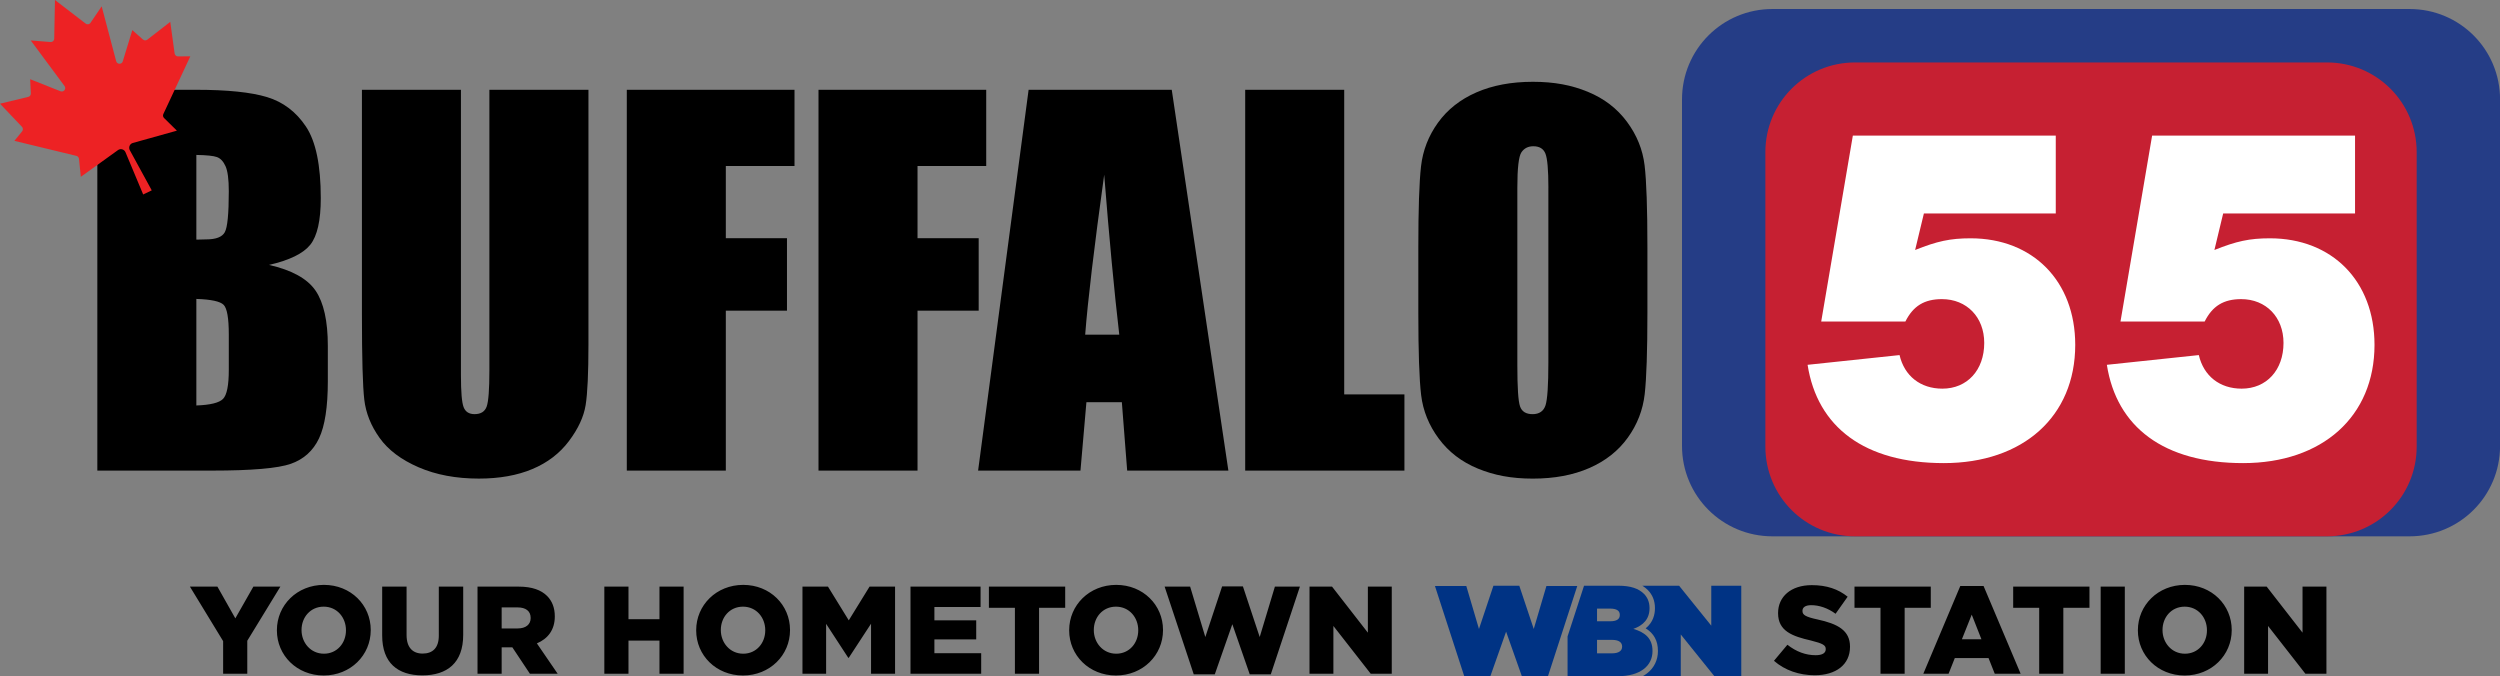 <?xml version="1.0" encoding="UTF-8" standalone="no"?>
<!-- Created with Inkscape (http://www.inkscape.org/) -->

<svg
   width="837.611mm"
   height="226.597mm"
   viewBox="0 0 837.611 226.597"
   version="1.1"
   id="svg1"
   xml:space="preserve"
   inkscape:export-filename="WGNT WBN.png"
   inkscape:export-xdpi="96"
   inkscape:export-ydpi="96"
   inkscape:version="1.4 (86a8ad7, 2024-10-11)"
   sodipodi:docname="WGNT WBN.svg"
   xmlns:inkscape="http://www.inkscape.org/namespaces/inkscape"
   xmlns:sodipodi="http://sodipodi.sourceforge.net/DTD/sodipodi-0.dtd"
   xmlns="http://www.w3.org/2000/svg"
   xmlns:svg="http://www.w3.org/2000/svg"><rect x="0" y="0" width="837.611" height="226.597" fill="#808080" stroke="none"/><sodipodi:namedview
     id="namedview1"
     pagecolor="#ffffff"
     bordercolor="#000000"
     borderopacity="0.25"
     inkscape:showpageshadow="2"
     inkscape:pageopacity="0.0"
     inkscape:pagecheckerboard="0"
     inkscape:deskcolor="#d1d1d1"
     inkscape:document-units="mm"
     inkscape:zoom="0.20441169"
     inkscape:cx="2624.6052"
     inkscape:cy="-61.1511"
     inkscape:window-width="1600"
     inkscape:window-height="829"
     inkscape:window-x="-8"
     inkscape:window-y="-8"
     inkscape:window-maximized="1"
     inkscape:current-layer="layer1" /><defs
     id="defs1"><style
       id="style1">.cls-1{fill:#231f20;}.cls-1,.cls-2,.cls-3,.cls-4,.cls-5{stroke-width:0px;}.cls-2{fill:#c62032;}.cls-3{fill:#253d86;}.cls-4{fill:#fff;}.cls-5{fill:#ed2224;}</style><style
       id="style1-4">
      .cls-1 {
        fill: #003384;
        stroke-width: 0px;
      }
    </style></defs><g
     inkscape:label="Layer 1"
     inkscape:groupmode="layer"
     id="layer1"><g
       id="g1"
       transform="scale(0.807)"><path
         id="rect1"
         class="cls-3"
         style="fill:#253d86;stroke-width:0px"
         d="M 735.89,3.74 H 1000.39 c 20.814,0 37.57,16.756 37.57,37.57 v 143.79 c 0,20.814 -16.756,37.57 -37.57,37.57 H 735.89 c -20.814,0 -37.57,-16.756 -37.57,-37.57 V 41.31 c 0,-20.814 16.756,-37.57 37.57,-37.57 z" /><path
         id="rect2"
         class="cls-2"
         style="fill:#c62032;stroke-width:0px"
         d="M 770.21,25.92 H 966.06 c 20.653,0 37.28,16.627 37.28,37.28 V 185.39 c 0,20.653 -16.627,37.28 -37.28,37.28 H 770.21 c -20.653,0 -37.28,-16.627 -37.28,-37.28 V 63.2 c 0,-20.653 16.627,-37.28 37.28,-37.28 z" /><path
         class="cls-4"
         d="m 795.11,103.79 c 9.09,-3.64 14.55,-4.85 23.03,-4.85 25.86,0 43.44,17.78 43.44,44.24 0,29.7 -21.62,49.09 -54.55,49.09 -32.93,0 -52.53,-14.95 -56.57,-40.81 l 38.18,-4.04 c 2.02,8.69 8.69,13.94 17.78,13.94 10.3,0 17.38,-7.68 17.38,-18.99 0,-10.71 -7.27,-18.18 -17.58,-18.18 -7.27,0 -11.92,2.83 -15.15,9.29 h -34.95 l 13.13,-77.17 h 84.25 v 32.32 h -54.75 l -3.64,15.15 z"
         id="path2" /><path
         class="cls-4"
         d="m 919.36,103.79 c 9.09,-3.64 14.55,-4.85 23.03,-4.85 25.86,0 43.44,17.78 43.44,44.24 0,29.7 -21.62,49.09 -54.55,49.09 -32.93,0 -52.53,-14.95 -56.57,-40.81 l 38.18,-4.04 c 2.02,8.69 8.69,13.94 17.78,13.94 10.3,0 17.38,-7.68 17.38,-18.99 0,-10.71 -7.27,-18.18 -17.58,-18.18 -7.27,0 -11.92,2.83 -15.15,9.29 H 880.37 L 893.5,56.31 h 84.25 V 88.63 H 923 l -3.64,15.15 z"
         id="path3" /><path
         class="cls-1"
         d="m 40.41,37.28 h 41.02 c 12.96,0 22.77,1.01 29.44,3.03 6.67,2.02 12.06,6.1 16.16,12.25 4.1,6.15 6.15,16.05 6.15,29.72 0,9.24 -1.45,15.68 -4.35,19.32 -2.9,3.64 -8.61,6.44 -17.14,8.39 9.5,2.15 15.95,5.72 19.34,10.7 3.38,4.98 5.08,12.62 5.08,22.91 v 14.66 c 0,10.68 -1.22,18.6 -3.66,23.74 -2.44,5.15 -6.33,8.66 -11.67,10.55 -5.34,1.89 -16.28,2.83 -32.81,2.83 H 40.41 Z m 41.11,27.05 v 35.16 c 1.76,-0.06 3.12,-0.1 4.1,-0.1 4.04,0 6.61,-0.99 7.71,-2.98 1.11,-1.99 1.66,-7.67 1.66,-17.04 0,-4.95 -0.46,-8.41 -1.37,-10.4 -0.91,-1.99 -2.1,-3.24 -3.56,-3.76 -1.46,-0.52 -4.31,-0.81 -8.54,-0.88 z m 0,59.77 v 44.24 c 5.79,-0.2 9.49,-1.11 11.08,-2.73 1.59,-1.63 2.39,-5.63 2.39,-12.01 v -14.75 c 0,-6.77 -0.72,-10.87 -2.15,-12.3 -1.43,-1.43 -5.21,-2.25 -11.33,-2.44 z"
         id="path4"
         style="fill:#000000" /><path
         class="cls-1"
         d="m 244.31,37.28 v 105.66 c 0,11.98 -0.39,20.39 -1.17,25.24 -0.78,4.85 -3.09,9.83 -6.93,14.94 -3.84,5.11 -8.9,8.98 -15.19,11.62 -6.28,2.64 -13.69,3.96 -22.22,3.96 -9.44,0 -17.77,-1.56 -25,-4.69 -7.23,-3.13 -12.63,-7.19 -16.21,-12.21 -3.58,-5.01 -5.7,-10.3 -6.35,-15.87 -0.65,-5.57 -0.98,-17.27 -0.98,-35.11 V 37.28 h 41.11 v 118.55 c 0,6.9 0.37,11.31 1.12,13.23 0.75,1.92 2.26,2.88 4.54,2.88 2.6,0 4.28,-1.06 5.03,-3.17 0.75,-2.12 1.12,-7.11 1.12,-14.99 V 37.28 h 41.11 z"
         id="path5"
         style="fill:#000000" /><path
         class="cls-1"
         d="m 260.23,37.28 h 69.63 V 68.92 H 301.34 V 98.9 h 25.39 v 30.08 h -25.39 v 66.41 h -41.11 z"
         id="path6"
         style="fill:#000000" /><path
         class="cls-1"
         d="m 339.82,37.28 h 69.63 V 68.92 H 380.93 V 98.9 h 25.39 v 30.08 h -25.39 v 66.41 h -41.11 z"
         id="path7"
         style="fill:#000000" /><path
         class="cls-1"
         d="m 486.48,37.28 23.51,158.11 h -42.02 l -2.21,-28.42 h -14.71 l -2.47,28.42 h -42.5 L 427.05,37.28 h 59.42 z m -21.79,101.66 c -2.08,-17.91 -4.17,-40.04 -6.26,-66.41 -4.19,30.28 -6.82,52.41 -7.89,66.41 z"
         id="path8"
         style="fill:#000000" /><path
         class="cls-1"
         d="m 558.08,37.28 v 126.46 h 25 v 31.64 H 516.97 V 37.28 Z"
         id="path9"
         style="fill:#000000" /><path
         class="cls-1"
         d="m 683.96,129.86 c 0,15.89 -0.38,27.13 -1.12,33.74 -0.75,6.61 -3.09,12.65 -7.03,18.12 -3.94,5.47 -9.26,9.67 -15.97,12.6 -6.71,2.93 -14.52,4.39 -23.44,4.39 -8.92,0 -16.06,-1.38 -22.8,-4.15 -6.74,-2.77 -12.16,-6.92 -16.26,-12.45 -4.1,-5.53 -6.54,-11.56 -7.32,-18.07 -0.78,-6.51 -1.17,-17.9 -1.17,-34.18 v -27.05 c 0,-15.88 0.37,-27.13 1.12,-33.74 0.75,-6.61 3.09,-12.65 7.03,-18.12 3.94,-5.47 9.26,-9.67 15.97,-12.6 6.71,-2.93 14.52,-4.39 23.44,-4.39 8.92,0 16.06,1.38 22.8,4.15 6.74,2.77 12.16,6.92 16.26,12.45 4.1,5.53 6.54,11.56 7.32,18.07 0.78,6.51 1.17,17.9 1.17,34.18 z M 642.85,77.91 c 0,-7.36 -0.41,-12.06 -1.22,-14.11 -0.81,-2.05 -2.49,-3.08 -5.03,-3.08 -2.15,0 -3.79,0.83 -4.93,2.49 -1.14,1.66 -1.71,6.56 -1.71,14.7 v 73.83 c 0,9.18 0.37,14.84 1.12,16.99 0.75,2.15 2.49,3.22 5.22,3.22 2.73,0 4.59,-1.24 5.37,-3.71 0.78,-2.47 1.17,-8.37 1.17,-17.68 V 77.9 Z"
         id="path10"
         style="fill:#000000" /><path
         class="cls-5"
         d="M 59.44,80.73 52.1,63.2 c -0.45,-1.06 -1.67,-1.56 -2.72,-1.11 -0.14,0.06 -0.27,0.13 -0.39,0.22 L 33.56,73.41 32.79,65.97 C 32.73,65.36 32.29,64.86 31.7,64.71 L 5.97,58.48 9.19,54.52 C 9.64,53.96 9.6,53.15 9.1,52.63 L 0,43.05 11.74,40.22 c 0.65,-0.16 1.1,-0.76 1.07,-1.44 l -0.29,-5.89 12.63,5.01 c 0.73,0.28 1.55,-0.08 1.83,-0.82 0.17,-0.45 0.1,-0.97 -0.19,-1.36 l -14.03,-18.93 8.22,0.66 c 0.78,0.07 1.46,-0.51 1.53,-1.3 0,-0.03 0,-0.06 0,-0.09 L 22.82,0 35.55,9.79 c 0.62,0.48 1.51,0.37 1.99,-0.25 0.02,-0.02 0.04,-0.05 0.05,-0.08 l 4.62,-6.83 6.02,22.78 c 0.2,0.76 0.98,1.22 1.74,1.02 0.47,-0.12 0.84,-0.48 0.99,-0.94 l 3.98,-12.99 4.41,3.91 c 0.51,0.45 1.26,0.48 1.8,0.06 l 9.54,-7.39 1.8,13.09 c 0.1,0.71 0.71,1.25 1.42,1.25 l 5.11,-0.04 -11.21,23.98 c -0.26,0.55 -0.14,1.21 0.3,1.64 l 5.33,5.25 -18.3,5.11 c -1.1,0.31 -1.73,1.46 -1.42,2.57 0.04,0.14 0.1,0.29 0.17,0.42 l 9.11,16.68 -3.53,1.7 z"
         id="path11" /></g><path
       d="m 74.759,225.731 h 8.09 v -11.05 l 11.092,-18.139 h -9.049 l -6.046,10.633 -6.005,-10.633 h -9.215 l 11.133,18.264 z m 33.692,0.584 c 9.007,0 15.762,-6.797 15.762,-15.178 v -0.083 c 0,-8.34 -6.672,-15.095 -15.679,-15.095 -9.007,0 -15.762,6.797 -15.762,15.178 v 0.083 c 0,8.34 6.672,15.095 15.679,15.095 z m 0.083,-7.297 c -4.462,0 -7.506,-3.711 -7.506,-7.881 v -0.083 c 0,-4.212 2.961,-7.798 7.422,-7.798 4.462,0 7.464,3.628 7.464,7.881 v 0.083 c 0,4.212 -2.961,7.798 -7.381,7.798 z m 32.983,7.256 c 8.298,0 13.677,-4.17 13.677,-13.552 v -16.179 h -8.173 v 16.429 c 0,4.128 -2.085,6.005 -5.421,6.005 -3.294,0 -5.379,-2.002 -5.379,-6.213 v -16.221 h -8.173 v 16.388 c 0,9.174 5.212,13.344 13.469,13.344 z m 18.472,-0.542 h 8.09 v -8.84 h 3.586 l 5.879,8.84 h 9.299 l -6.964,-10.174 c 3.669,-1.543 6.005,-4.503 6.005,-9.007 v -0.083 c 0,-2.794 -0.876,-5.087 -2.585,-6.797 -1.96,-1.96 -5.004,-3.127 -9.507,-3.127 h -13.802 z m 8.09,-15.178 v -7.047 h 5.337 c 2.669,0 4.378,1.168 4.378,3.503 v 0.083 c 0,2.127 -1.626,3.461 -4.337,3.461 z m 34.401,15.178 h 8.09 v -11.092 h 10.383 v 11.092 h 8.09 v -29.189 h -8.09 v 10.925 h -10.383 v -10.925 h -8.09 z m 46.452,0.584 c 9.007,0 15.762,-6.797 15.762,-15.178 v -0.083 c 0,-8.34 -6.672,-15.095 -15.679,-15.095 -9.007,0 -15.762,6.797 -15.762,15.178 v 0.083 c 0,8.34 6.672,15.095 15.679,15.095 z m 0.083,-7.297 c -4.462,0 -7.506,-3.711 -7.506,-7.881 v -0.083 c 0,-4.212 2.961,-7.798 7.422,-7.798 4.462,0 7.464,3.628 7.464,7.881 v 0.083 c 0,4.212 -2.961,7.798 -7.381,7.798 z m 19.848,6.713 h 7.923 v -16.721 l 7.422,11.384 h 0.167 l 7.464,-11.425 v 16.763 h 8.048 v -29.189 h -8.548 l -6.964,11.3 -6.964,-11.3 h -8.548 z m 36.194,0 h 23.685 v -6.88 H 313.065 V 214.222 h 14.011 v -6.38 h -14.011 v -4.462 h 15.47 v -6.839 h -23.476 z m 34.985,0 h 8.09 v -22.1 h 8.757 v -7.089 h -25.561 v 7.089 h 8.715 z m 33.859,0.584 c 9.007,0 15.762,-6.797 15.762,-15.178 v -0.083 c 0,-8.34 -6.672,-15.095 -15.679,-15.095 -9.007,0 -15.762,6.797 -15.762,15.178 v 0.083 c 0,8.34 6.672,15.095 15.679,15.095 z m 0.083,-7.297 c -4.462,0 -7.506,-3.711 -7.506,-7.881 v -0.083 c 0,-4.212 2.961,-7.798 7.422,-7.798 4.462,0 7.464,3.628 7.464,7.881 v 0.083 c 0,4.212 -2.961,7.798 -7.381,7.798 z m 25.978,6.922 h 7.047 l 5.879,-16.804 5.838,16.804 h 7.047 l 9.757,-29.397 h -8.381 l -5.087,16.888 -5.629,-16.971 h -6.964 l -5.629,16.971 -5.087,-16.888 h -8.548 z m 38.78,-0.208 h 8.006 v -16.012 l 12.51,16.012 h 7.047 v -29.189 h -8.006 v 15.428 L 446.292,196.542 h -7.547 z m 169.296,0.5 c 7.089,0 11.801,-3.544 11.801,-9.507 v -0.083 c 0,-5.463 -4.17,-7.631 -10.842,-9.09 -4.086,-0.876 -5.087,-1.543 -5.087,-2.836 v -0.083 c 0,-1.126 0.959,-1.876 2.919,-1.876 2.627,0 5.504,0.917 8.173,2.877 l 4.045,-5.713 c -3.169,-2.544 -7.005,-3.878 -12.009,-3.878 -7.005,0 -11.3,3.878 -11.3,9.34 v 0.083 c 0,6.005 4.837,7.714 11.008,9.132 4.003,1.001 4.962,1.585 4.962,2.836 v 0.083 c 0,1.293 -1.168,2.002 -3.378,2.002 -3.336,0 -6.505,-1.168 -9.466,-3.503 l -4.503,5.379 c 3.669,3.211 8.465,4.837 13.677,4.837 z m 22.017,-0.5 h 8.09 v -22.1 h 8.757 v -7.089 h -25.561 v 7.089 h 8.715 z m 14.344,0 h 8.465 l 2.085,-5.254 h 11.3 l 2.085,5.254 h 8.673 L 664.583,196.333 h -7.798 z m 12.927,-11.55 3.294,-8.256 3.252,8.256 z m 25.895,11.55 h 8.09 v -22.1 h 8.757 v -7.089 h -25.561 v 7.089 h 8.715 z m 20.599,0 h 8.09 v -29.189 h -8.09 z m 28.146,0.584 c 9.007,0 15.762,-6.797 15.762,-15.178 v -0.083 c 0,-8.34 -6.672,-15.095 -15.679,-15.095 -9.007,0 -15.762,6.797 -15.762,15.178 v 0.083 c 0,8.34 6.672,15.095 15.679,15.095 z m 0.083,-7.297 c -4.462,0 -7.506,-3.711 -7.506,-7.881 v -0.083 c 0,-4.212 2.961,-7.798 7.422,-7.798 4.462,0 7.464,3.628 7.464,7.881 v 0.083 c 0,4.212 -2.961,7.798 -7.381,7.798 z m 19.848,6.713 h 8.006 v -16.012 l 12.51,16.012 h 7.047 v -29.189 h -8.006 v 15.428 l -12.009,-15.428 h -7.547 z"
       id="text1"
       style="font-weight:900;font-size:41.699px;font-family:Gotham;-inkscape-font-specification:'Gotham, Heavy';stroke:#ffffff;stroke-width:0;stroke-linejoin:bevel"
       aria-label="YOUR HOMETOWN          STATION" /><g
       id="g2"
       transform="matrix(0.12,0,0,0.12,480.767,196.24)"><path
         class="cls-1"
         d="M 0,0.72 H 87.56 L 122.94,120.8 163.32,0 h 72.19 L 275.89,120.8 311.28,0.72 h 86.13 L 315.57,252.67 H 242.66 L 198.7,128.3 154.74,252.67 H 81.83 Z"
         id="path1" /><path
         class="cls-1"
         d="M 771.55,0 V 111.53 L 681.67,0 H 578.99 c 5.63,3.41 10.72,7.41 15.34,12.03 13.06,13.06 19.96,30.37 19.96,50.06 v 0.72 c 0,17.54 -5.15,39.39 -25.91,56.18 22.97,14.17 34.22,34.96 34.22,62.93 v 0.72 c 0,25.06 -10.85,47.15 -30.54,62.21 -3.75,2.87 -7.82,5.47 -12.17,7.82 H 686.37 V 136.08 l 93.85,116.59 H 855.3 V 0 h -83.74 z"
         id="path2-8" /><path
         class="cls-1"
         d="m 554.03,120.56 c 27.43,-9.75 45.12,-27.43 45.12,-57.75 v -0.72 c 0,-17.33 -6.5,-30.32 -15.52,-39.34 C 568.83,7.95 546.81,0.01 511.8,0.01 H 416.29 L 370.3,141.59 v 111.09 h 140.05 c 63.89,0 97.1,-29.6 97.1,-70.03 v -0.72 c 0,-34.65 -20.57,-51.62 -53.42,-61.36 z M 452.6,63.89 h 36.46 c 18.05,0 27.07,5.78 27.07,17.33 v 0.72 c 0,11.55 -9.02,17.33 -26.71,17.33 H 452.6 V 63.9 Z m 70.02,106.48 c 0,11.19 -9.39,18.41 -27.79,18.41 H 452.6 v -37.54 h 42.59 c 18.41,0 27.43,7.22 27.43,18.41 z"
         id="path3-8" /></g></g></svg>
